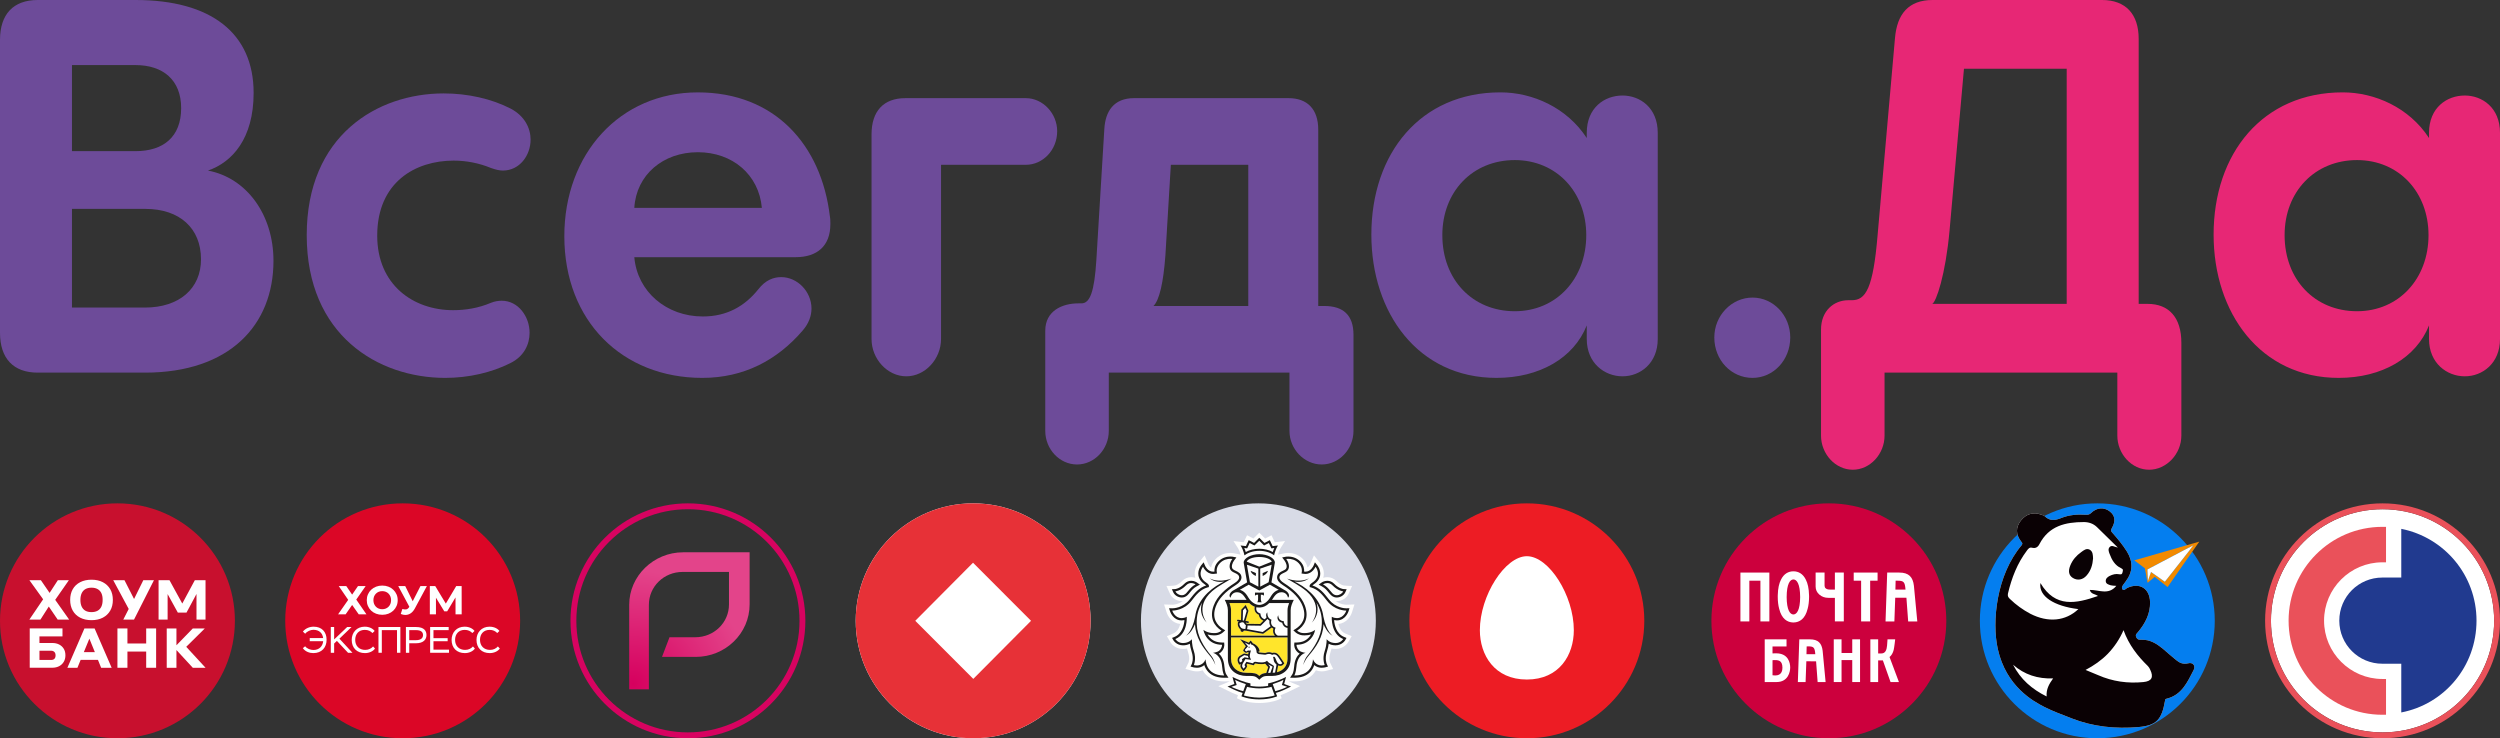 <?xml version="1.0" encoding="UTF-8"?> <svg xmlns="http://www.w3.org/2000/svg" width="149" height="44" viewBox="0 0 149 44" fill="none"><rect x="0" y="0" width="149" height="44" fill="#333333" stroke="none"/> <path d="M4.289 18.331H8.638C10.679 18.331 11.98 17.204 11.98 15.453C11.98 13.607 10.709 12.45 8.667 12.45H4.289V18.331ZM4.289 9.009H8.076C9.732 9.009 10.797 8.164 10.797 6.444C10.797 4.755 9.703 3.879 8.076 3.879H4.289V9.009ZM2.248 22.209C0.799 22.209 0 21.365 0 19.832V2.377C0 0.845 0.799 0 2.248 0H8.076C12.572 0 15.116 1.971 15.116 5.537C15.116 8.258 13.844 9.666 12.395 10.166C14.702 10.604 16.299 12.794 16.299 15.547C16.299 19.363 13.696 22.209 8.638 22.209H2.248Z" fill="#6D4B99"></path> <path d="M26.535 22.522C22.541 22.522 18.281 19.988 18.281 14.014C18.281 8.071 22.482 5.568 26.446 5.568C27.866 5.568 29.286 5.881 30.439 6.475C31.267 6.913 31.623 7.633 31.623 8.321C31.623 9.259 30.972 10.166 29.966 10.166C29.759 10.166 29.522 10.104 29.256 10.01C28.576 9.728 27.806 9.572 27.037 9.572C24.76 9.572 22.482 10.855 22.482 14.045C22.482 16.985 24.641 18.487 27.008 18.487C27.747 18.487 28.516 18.362 29.256 18.049C29.493 17.955 29.7 17.924 29.907 17.924C30.883 17.924 31.563 18.862 31.563 19.832C31.563 20.52 31.238 21.24 30.41 21.646C29.286 22.209 27.925 22.522 26.535 22.522Z" fill="#6D4B99"></path> <path d="M37.805 12.387H45.407C45.23 10.416 43.662 9.072 41.591 9.072C39.52 9.072 37.923 10.416 37.805 12.387ZM49.49 13.357C49.49 14.671 48.691 15.328 47.419 15.328H37.805C37.982 17.392 39.728 18.862 41.887 18.862C43.337 18.862 44.401 18.237 45.2 17.236C45.614 16.704 46.088 16.516 46.561 16.516C47.508 16.516 48.365 17.361 48.365 18.393C48.365 18.8 48.218 19.269 47.833 19.707C46.324 21.459 44.342 22.522 41.858 22.522C37.095 22.522 33.634 19.144 33.634 14.076C33.634 9.165 36.947 5.506 41.591 5.506C46.206 5.506 48.957 8.665 49.46 12.888C49.49 13.044 49.49 13.2 49.49 13.357Z" fill="#6D4B99"></path> <path d="M51.944 8.008C51.944 6.632 52.654 5.85 53.956 5.85H61.144C62.15 5.85 63.008 6.757 63.008 7.82C63.008 8.946 62.15 9.822 61.144 9.822H56.086V20.207C56.086 21.396 55.139 22.428 54.015 22.428C52.891 22.428 51.944 21.396 51.944 20.207V8.008Z" fill="#6D4B99"></path> <path d="M74.397 18.237V9.822H69.782L69.457 15.234C69.338 16.829 69.101 17.892 68.746 18.237H74.397ZM62.298 25.681V19.707C62.298 18.549 63.274 18.08 64.28 18.08H64.457C64.96 18.08 65.226 17.392 65.344 15.484L65.818 7.695C65.877 6.631 66.38 5.849 67.593 5.849H76.793C77.917 5.849 78.567 6.506 78.567 7.727V18.237H78.922C80.047 18.237 80.668 18.768 80.668 19.957V25.681C80.668 26.776 79.81 27.683 78.774 27.683C77.739 27.683 76.852 26.776 76.852 25.681V22.209H66.084V25.681C66.084 26.776 65.226 27.683 64.191 27.683C63.155 27.683 62.298 26.776 62.298 25.681Z" fill="#6D4B99"></path> <path d="M94.541 14.014C94.541 11.449 92.767 9.541 90.282 9.541C87.767 9.541 85.963 11.418 85.963 14.014C85.963 16.672 87.767 18.549 90.282 18.549C92.767 18.549 94.541 16.61 94.541 14.014ZM98.801 7.914V20.207C98.801 21.646 97.766 22.428 96.701 22.428C95.636 22.428 94.571 21.646 94.571 20.207V19.394C93.802 21.334 91.761 22.522 89.187 22.522C84.513 22.522 81.733 18.643 81.733 13.982C81.733 9.134 84.661 5.505 89.424 5.505C91.347 5.505 93.388 6.413 94.571 8.227V7.914C94.571 6.413 95.636 5.693 96.701 5.693C97.736 5.693 98.801 6.413 98.801 7.914Z" fill="#6D4B99"></path> <path d="M102.173 20.113C102.173 18.8 103.208 17.736 104.451 17.736C105.693 17.736 106.699 18.8 106.699 20.113C106.699 21.459 105.693 22.522 104.451 22.522C103.179 22.522 102.173 21.459 102.173 20.113Z" fill="#6D4B99"></path> <path d="M123.175 18.111V4.098H117.052L116.194 13.732C115.957 16.36 115.395 18.018 115.159 18.111H123.175ZM108.533 25.963V19.644C108.533 18.518 109.302 17.893 110.16 17.893H110.367C111.195 17.893 111.639 17.204 111.905 14.014L112.94 2.284C113.059 0.845 113.739 0 115.188 0H125.276C126.696 0 127.465 0.845 127.465 2.315V18.111H127.997C129.269 18.111 130.009 18.925 130.009 20.426V25.963C130.009 27.058 129.121 27.996 128.086 27.996C127.05 27.996 126.193 27.058 126.193 25.963V22.209H112.319V25.963C112.319 27.058 111.461 27.996 110.426 27.996C109.39 27.996 108.533 27.058 108.533 25.963Z" fill="#E72775"></path> <path d="M144.74 14.014C144.74 11.449 142.965 9.541 140.481 9.541C137.966 9.541 136.162 11.418 136.162 14.014C136.162 16.672 137.966 18.549 140.481 18.549C142.965 18.549 144.74 16.61 144.74 14.014ZM149 7.914V20.207C149 21.646 147.965 22.428 146.9 22.428C145.835 22.428 144.77 21.646 144.77 20.207V19.394C144.001 21.334 141.96 22.522 139.386 22.522C134.712 22.522 131.931 18.643 131.931 13.982C131.931 9.134 134.86 5.505 139.623 5.505C141.545 5.505 143.587 6.413 144.77 8.227V7.914C144.77 6.413 145.835 5.693 146.9 5.693C147.935 5.693 149 6.413 149 7.914Z" fill="#E72775"></path> <circle cx="58" cy="37" r="7" fill="white"></circle> <path d="M51 37C51 33.139 54.135 30 57.992 30C61.865 30 65 33.123 65 37C65 40.861 61.865 44 58.008 44C54.135 44 51 40.861 51 37ZM54.55 37L58.008 40.462L61.45 37L57.992 33.538L54.55 37Z" fill="#E73137"></path> <circle cx="75" cy="37" r="7" fill="#D8DBE6"></circle> <path fill-rule="evenodd" clip-rule="evenodd" d="M80.576 36.498L80.724 36.026L80.236 36.041C80.195 36.041 79.896 36.032 79.606 35.822C79.628 35.823 79.649 35.827 79.672 35.827C79.97 35.827 80.26 35.646 80.375 35.389L80.585 34.923C80.322 34.926 80.082 34.893 80.082 34.893C80.08 34.893 79.89 34.868 79.671 34.644C79.514 34.484 79.32 34.399 79.11 34.399C79.026 34.399 78.944 34.412 78.864 34.438C78.875 34.4 78.886 34.362 78.892 34.322C78.959 33.887 78.679 33.555 78.679 33.555L78.313 33.1L78.085 33.634C78.085 33.636 78.027 33.761 77.925 33.822C77.894 33.665 77.818 33.489 77.655 33.32C77.349 33.002 76.976 32.955 76.781 32.955C76.69 32.955 76.625 32.965 76.61 32.967L76.168 33.054C76.193 32.956 76.248 32.783 76.347 32.628L76.591 32.247L75.977 32.317L75.781 31.901L75.403 32.097L75.052 31.75L74.703 32.096L74.324 31.901L74.128 32.317L73.515 32.247L73.759 32.628C73.859 32.783 73.913 32.955 73.938 33.054L73.516 32.97L73.501 32.968C73.443 32.959 73.384 32.954 73.325 32.955C73.13 32.955 72.757 33.002 72.452 33.32C72.289 33.488 72.212 33.665 72.181 33.822C72.08 33.761 72.023 33.639 72.023 33.639L71.795 33.101L71.423 33.559C71.377 33.618 71.153 33.93 71.214 34.323C71.22 34.362 71.231 34.401 71.242 34.438C71.163 34.413 71.08 34.399 70.997 34.399C70.786 34.399 70.592 34.484 70.434 34.645C70.216 34.868 70.028 34.893 70.03 34.893C70.03 34.893 69.831 34.929 69.522 34.923L69.731 35.389C69.847 35.647 70.136 35.827 70.434 35.827C70.457 35.827 70.478 35.824 70.5 35.822C70.21 36.033 69.911 36.041 69.875 36.041L69.379 36.026L69.53 36.497C69.605 36.741 69.858 37.144 70.342 37.187C70.289 37.408 70.172 37.656 69.916 37.762L69.547 37.915L69.748 38.266C69.862 38.456 70.129 38.678 70.509 38.678C70.591 38.678 70.671 38.669 70.747 38.653C70.767 38.739 70.791 38.826 70.82 38.913C70.933 39.25 70.836 39.485 70.834 39.488L70.652 39.871L71.059 39.978C71.064 39.98 71.188 40.014 71.341 40.014C71.411 40.014 71.478 40.006 71.541 39.992C71.588 39.98 71.633 39.965 71.677 39.948C71.73 40.042 71.794 40.129 71.868 40.206C72.129 40.475 72.5 40.611 72.968 40.611H72.969L73.304 40.606L72.613 40.894L73.137 41.148C73.328 41.241 73.554 41.351 73.784 41.435L73.719 41.615L73.899 41.697C73.915 41.705 74.263 41.86 74.841 41.893C74.841 41.893 74.98 41.9 75.057 41.9C75.134 41.9 75.272 41.893 75.272 41.893C75.846 41.859 76.191 41.705 76.207 41.697L76.388 41.615L76.322 41.435C76.559 41.348 76.793 41.234 76.976 41.144L77.491 40.894L76.802 40.606L77.138 40.611C77.607 40.611 77.977 40.474 78.237 40.206C78.312 40.129 78.375 40.043 78.428 39.948C78.535 39.992 78.649 40.014 78.765 40.014C78.916 40.014 79.04 39.98 79.044 39.979L79.453 39.871L79.275 39.495C79.27 39.485 79.173 39.25 79.286 38.912C79.315 38.826 79.339 38.739 79.359 38.653C79.435 38.669 79.516 38.677 79.598 38.678C80.083 38.678 80.315 38.337 80.36 38.262L80.559 37.914L80.19 37.762C79.933 37.656 79.817 37.408 79.765 37.187C80.242 37.146 80.498 36.743 80.577 36.498L80.576 36.498Z" fill="#FFFFFE"></path> <path fill-rule="evenodd" clip-rule="evenodd" d="M75.052 33.196C74.661 33.196 74.368 33.325 74.304 33.476L75.052 33.771L75.801 33.476C75.738 33.325 75.444 33.196 75.052 33.196ZM75.06 41.029H75.046C74.808 41.03 74.482 40.982 74.325 40.935L74.135 41.449C74.26 41.493 74.683 41.578 75.053 41.578C75.423 41.578 75.846 41.493 75.971 41.449L75.782 40.936C75.624 40.982 75.297 41.03 75.06 41.029ZM76.493 40.518C76.352 40.598 76.037 40.718 75.854 40.774L76.008 41.198C76.291 41.12 76.524 41.03 76.717 40.933L76.398 40.827L76.493 40.518ZM73.613 40.518L73.707 40.827L73.388 40.933C73.581 41.03 73.816 41.12 74.098 41.198L74.251 40.774C74.069 40.718 73.754 40.598 73.613 40.518ZM75.052 32.705C75.348 32.705 75.637 32.776 75.859 32.9C75.88 32.832 75.908 32.749 75.946 32.662L75.862 32.672L75.774 32.681L75.737 32.601L75.624 32.363L75.419 32.47L75.339 32.51L75.275 32.448L75.052 32.227L74.83 32.448L74.766 32.51L74.687 32.47L74.481 32.363L74.369 32.601L74.331 32.681L74.243 32.672L74.159 32.662C74.198 32.749 74.226 32.832 74.247 32.9C74.47 32.776 74.759 32.705 75.053 32.705H75.052ZM79.556 35.457C79.594 35.47 79.633 35.476 79.671 35.476C79.839 35.476 80 35.368 80.055 35.244C80.055 35.244 79.749 35.225 79.42 34.891C79.316 34.783 79.205 34.75 79.11 34.75C78.962 34.75 78.851 34.828 78.851 34.828C79.249 35.04 79.329 35.38 79.556 35.457ZM70.434 35.476C70.473 35.476 70.512 35.47 70.549 35.457C70.776 35.38 70.858 35.04 71.254 34.828C71.254 34.828 71.143 34.75 70.996 34.75C70.901 34.75 70.79 34.782 70.685 34.891C70.356 35.225 70.051 35.244 70.051 35.244C70.106 35.368 70.267 35.476 70.434 35.476V35.476Z" fill="#FFFFFE"></path> <path fill-rule="evenodd" clip-rule="evenodd" d="M79.436 37.898C79.129 37.746 78.934 37.343 78.887 37.198C78.837 37.997 78.447 38.552 77.992 39.086C77.755 39.363 77.673 39.632 77.673 39.632C77.673 39.632 77.719 39.327 77.923 39.079C78.347 38.568 78.751 37.931 78.781 37.195C78.802 36.681 78.67 36.265 78.464 35.922C78.579 36.279 78.563 36.717 78.172 37.126C78.172 37.126 78.951 36.192 77.863 35.234C77.427 34.87 76.951 34.645 76.706 34.485C77.592 34.775 78.025 34.456 78.025 34.456C77.742 34.702 77.375 34.698 77.148 34.662C77.21 34.692 77.274 34.724 77.343 34.761C78.09 35.167 78.761 35.836 78.876 36.762V36.755C79.049 37.665 79.436 37.898 79.436 37.898ZM79.663 36.838C79.67 36.839 79.676 36.839 79.683 36.839C80.1 36.839 80.24 36.392 80.24 36.392H80.232C80.156 36.392 79.537 36.374 79.099 35.817C78.811 35.451 78.575 35.129 78.109 35.002L78.063 34.993L78.053 34.947C78.04 34.875 78.089 34.808 78.2 34.736C78.843 34.314 78.406 33.776 78.406 33.776C78.406 33.776 78.223 34.206 77.812 34.206L77.781 34.206C77.734 34.203 77.689 34.202 77.644 34.192L77.568 34.177C77.568 34.177 77.685 33.858 77.402 33.565C77.189 33.343 76.93 33.306 76.781 33.306C76.705 33.306 76.657 33.316 76.657 33.316C76.799 33.502 76.902 33.81 76.738 34.001C76.596 34.164 76.25 34.173 76.25 34.417C76.25 34.52 76.346 34.641 76.519 34.749C77.04 35.077 77.557 35.513 77.772 36.097C78.04 36.826 77.738 37.309 77.306 37.587C77.306 37.587 77.442 37.712 77.638 37.728C77.678 37.732 77.717 37.733 77.753 37.733C78.168 37.733 78.382 37.538 78.382 37.538C78.382 37.538 78.347 37.808 78.131 38.058C77.932 38.288 77.671 38.424 77.272 38.43C77.272 38.43 77.26 38.615 77.436 38.776C77.549 38.877 77.81 38.91 77.81 38.91C77.81 38.91 77.322 39.009 77.267 39.731C77.238 40.123 77.138 40.259 77.138 40.259H77.147C78.28 40.259 78.251 39.285 78.251 39.285C78.251 39.285 78.33 39.574 78.646 39.649C78.685 39.659 78.725 39.663 78.764 39.663C78.866 39.663 78.954 39.639 78.954 39.639C78.954 39.639 78.789 39.289 78.953 38.8C79.089 38.394 79.067 38.093 79.067 38.093C79.067 38.093 79.22 38.324 79.599 38.326H79.603C79.692 38.327 79.78 38.306 79.859 38.264C79.939 38.222 80.006 38.161 80.055 38.087C79.299 37.772 79.374 36.758 79.374 36.758C79.374 36.758 79.472 36.832 79.663 36.839V36.838ZM72.114 39.086C71.659 38.552 71.269 37.997 71.218 37.198C71.171 37.343 70.977 37.746 70.67 37.898C70.67 37.898 71.056 37.665 71.23 36.755V36.762C71.345 35.836 72.016 35.167 72.763 34.761C72.832 34.724 72.896 34.692 72.957 34.663C72.73 34.698 72.364 34.702 72.081 34.456C72.081 34.456 72.514 34.775 73.399 34.485C73.155 34.645 72.678 34.87 72.243 35.234C71.155 36.192 71.933 37.126 71.933 37.126C71.542 36.717 71.526 36.279 71.641 35.922C71.435 36.265 71.303 36.681 71.325 37.195C71.355 37.931 71.758 38.568 72.182 39.079C72.387 39.327 72.433 39.632 72.433 39.632C72.433 39.632 72.35 39.363 72.114 39.086ZM72.296 38.91C72.296 38.91 72.557 38.877 72.67 38.775C72.846 38.615 72.834 38.43 72.834 38.43C72.435 38.424 72.174 38.288 71.974 38.058C71.759 37.808 71.723 37.538 71.723 37.538C71.723 37.538 71.938 37.733 72.352 37.733C72.389 37.733 72.428 37.732 72.468 37.728C72.59 37.715 72.706 37.666 72.8 37.587C72.368 37.309 72.065 36.826 72.334 36.097C72.549 35.514 73.065 35.077 73.586 34.749C73.759 34.641 73.855 34.52 73.855 34.417C73.855 34.173 73.51 34.164 73.368 34.001C73.204 33.81 73.306 33.502 73.448 33.316C73.448 33.316 73.401 33.306 73.325 33.306C73.176 33.306 72.916 33.343 72.703 33.565C72.42 33.858 72.537 34.177 72.537 34.177L72.462 34.192C72.417 34.202 72.371 34.203 72.324 34.206L72.294 34.206C71.883 34.206 71.7 33.776 71.7 33.776C71.7 33.776 71.263 34.314 71.906 34.736C72.017 34.808 72.065 34.876 72.052 34.947L72.043 34.993L71.996 35.002C71.53 35.129 71.294 35.451 71.006 35.817C70.568 36.374 69.95 36.392 69.873 36.392H69.865C69.865 36.392 70.006 36.839 70.422 36.839C70.429 36.839 70.435 36.839 70.442 36.838C70.633 36.832 70.732 36.758 70.732 36.758C70.732 36.758 70.806 37.772 70.05 38.087C70.05 38.087 70.188 38.326 70.503 38.326H70.507C70.886 38.324 71.038 38.093 71.038 38.093C71.038 38.093 71.016 38.394 71.152 38.8C71.316 39.289 71.151 39.639 71.151 39.639C71.151 39.639 71.24 39.663 71.341 39.663C71.381 39.663 71.421 39.659 71.459 39.649C71.775 39.574 71.854 39.285 71.854 39.285C71.854 39.285 71.825 40.259 72.959 40.259H72.967C72.967 40.259 72.867 40.123 72.838 39.731C72.785 39.009 72.296 38.91 72.296 38.91H72.296ZM74.797 35.321H75.331V35.505C75.269 35.428 75.146 35.444 75.146 35.444V35.709C75.146 35.709 75.15 35.839 75.196 35.895H74.932C74.978 35.839 74.982 35.709 74.982 35.709V35.444C74.982 35.444 74.86 35.428 74.797 35.505V35.321ZM74.215 35.349C74.233 35.369 74.251 35.391 74.269 35.412C74.273 35.417 74.277 35.422 74.281 35.428C74.298 35.449 74.314 35.473 74.33 35.496L74.341 35.512C74.359 35.54 74.377 35.57 74.395 35.601C74.559 35.883 74.82 36.052 75.052 36.053C75.285 36.052 75.546 35.883 75.71 35.601C75.728 35.569 75.746 35.539 75.766 35.51C75.787 35.477 75.811 35.444 75.835 35.413C75.854 35.391 75.872 35.368 75.891 35.348C75.895 35.345 75.897 35.342 75.901 35.339C75.984 35.254 76.083 35.189 76.213 35.153L76.155 35.119H76.152L75.922 34.985L75.686 34.849L75.054 35.194L75.052 35.192L75.052 35.194L74.42 34.849L74.183 34.985L73.953 35.119H73.95L73.892 35.153C74.022 35.188 74.121 35.253 74.204 35.339C74.208 35.342 74.21 35.346 74.215 35.349Z" fill="#FFFFFE"></path> <path fill-rule="evenodd" clip-rule="evenodd" d="M74.852 34.154V34.327L74.818 34.312C74.817 34.31 74.768 34.3 74.683 34.232C74.543 34.124 74.541 34.023 74.541 34.023L74.851 34.154H74.852ZM74.998 34.965V33.89L74.315 33.658L74.495 34.7L74.998 34.965H74.998ZM75.254 34.154L75.565 34.023C75.565 34.023 75.563 34.124 75.422 34.232C75.338 34.3 75.289 34.31 75.287 34.312L75.254 34.327V34.154ZM75.611 34.7L75.79 33.658L75.107 33.89V34.965L75.611 34.7V34.7ZM74.032 37.458C74.098 37.482 74.179 37.487 74.22 37.487C74.222 37.482 74.224 37.475 74.226 37.468C74.23 37.456 74.233 37.443 74.236 37.43C74.248 37.37 74.251 37.303 74.253 37.26C74.214 37.237 74.183 37.204 74.163 37.165C74.137 37.111 74.101 37.086 74.048 37.086C73.98 37.086 73.906 37.128 73.874 37.147C73.849 37.296 73.959 37.431 74.032 37.458V37.458ZM75.543 36.887C75.416 37.026 75.168 37.267 75.156 37.279L75.141 37.293L74.356 37.281C74.355 37.346 74.347 37.411 74.331 37.474L74.324 37.498L75.258 37.667C75.355 37.599 75.622 37.403 75.726 37.327C75.65 37.216 75.643 37.085 75.66 36.993C75.615 36.965 75.576 36.929 75.543 36.887Z" fill="#FFFFFE"></path> <path fill-rule="evenodd" clip-rule="evenodd" d="M75.649 35.942C75.469 36.121 75.295 36.188 75.14 36.203C75.112 36.206 75.083 36.208 75.055 36.208H75.051C74.994 36.208 74.937 36.202 74.881 36.19C74.871 36.231 74.858 36.315 74.895 36.395C74.928 36.468 74.995 36.522 75.092 36.558L75.125 36.571L75.125 36.606C75.125 36.616 75.133 36.845 75.382 36.909C75.422 36.867 75.459 36.829 75.486 36.797C75.435 36.677 75.462 36.555 75.536 36.495C75.533 36.508 75.5 36.808 75.74 36.919L75.78 36.938L75.768 36.98C75.764 36.993 75.684 37.283 75.975 37.392L76.027 37.411L76.004 37.461C75.999 37.472 75.885 37.736 76.153 37.886H76.736V37.422C76.529 37.397 76.441 37.23 76.418 37.112C76.322 37.095 76.248 37.054 76.197 36.986C76.074 36.825 76.179 36.677 76.181 36.669C76.18 36.67 76.181 36.827 76.278 36.924C76.326 36.971 76.382 37.007 76.469 37.015L76.511 37.019L76.514 37.063C76.515 37.072 76.538 37.285 76.736 37.318L76.736 36.372C76.736 36.225 76.778 36.078 76.829 35.941H75.649V35.942ZM74.081 36.375L74.066 36.978L74.134 36.989L74.302 36.41L74.216 36.232L74.082 36.375H74.081ZM74.444 38.607C74.439 38.606 74.435 38.605 74.43 38.603C74.426 38.602 74.422 38.599 74.419 38.595C74.416 38.592 74.414 38.588 74.413 38.583C74.411 38.579 74.411 38.575 74.411 38.57C74.411 38.565 74.413 38.561 74.415 38.557C74.417 38.553 74.419 38.549 74.423 38.546C74.426 38.543 74.43 38.541 74.434 38.539C74.439 38.538 74.443 38.538 74.448 38.538C74.468 38.539 74.481 38.556 74.481 38.574C74.48 38.584 74.476 38.592 74.469 38.598C74.462 38.604 74.453 38.607 74.444 38.607ZM75.925 39.14C75.93 39.14 75.936 39.141 75.941 39.142C76.046 39.172 76.072 39.548 76.254 39.581C76.272 39.585 76.289 39.586 76.303 39.586C76.356 39.586 76.387 39.563 76.421 39.523C76.421 39.523 76.329 39.379 76.261 39.281C76.17 39.154 76.099 38.999 75.929 38.999C75.925 38.999 75.92 38.999 75.916 39C75.883 39.001 75.852 39.012 75.826 39.03C75.769 38.993 75.703 38.972 75.635 38.972C75.528 38.972 75.445 39.021 75.404 39.021H75.403L75.023 38.983C74.964 38.977 74.917 38.918 74.9 38.894L74.894 38.884C74.894 38.874 74.894 38.863 74.893 38.854C74.88 38.543 74.64 38.41 74.554 38.408C74.554 38.408 74.565 38.349 74.542 38.327L74.458 38.428L74.183 38.29L74.379 38.519L74.213 38.706C74.193 38.727 74.195 38.756 74.204 38.768L74.276 38.831L74.366 38.776C74.371 38.773 74.379 38.772 74.389 38.772C74.414 38.772 74.452 38.778 74.486 38.778C74.523 38.778 74.555 38.77 74.559 38.736C74.548 38.851 74.441 39.051 74.511 39.208L74.563 39.327L74.228 39.279L74.07 39.544C74.022 39.633 74.014 39.728 74.061 39.78L74.12 39.854C74.12 39.854 74.202 39.766 74.22 39.709L74.194 39.679C74.171 39.655 74.173 39.633 74.186 39.606L74.285 39.443L74.68 39.536L74.701 39.5C74.728 39.455 74.767 39.442 74.809 39.442C74.827 39.442 74.845 39.444 74.863 39.447C74.937 39.462 75.058 39.481 75.179 39.481C75.311 39.481 75.443 39.457 75.513 39.379C75.657 39.592 75.947 39.626 75.924 39.734L75.848 40.099C75.899 40.096 75.947 40.093 75.994 40.087L76.067 39.707C76.072 39.675 76.078 39.643 76.082 39.61C76.054 39.582 75.986 39.522 75.948 39.449C75.897 39.35 75.924 39.298 75.877 39.17C75.877 39.17 75.891 39.14 75.925 39.14V39.14Z" fill="#FFFFFE"></path> <path fill-rule="evenodd" clip-rule="evenodd" d="M73.903 39.485C73.903 39.485 74.034 39.431 74.046 39.392L74.028 39.349C74.016 39.32 74.018 39.289 74.042 39.272L74.183 39.174L74.42 39.22C74.42 39.22 74.377 39.166 74.381 39.094L74.156 39.047L73.942 39.176C73.905 39.204 73.878 39.243 73.866 39.288C73.854 39.333 73.857 39.38 73.875 39.423L73.903 39.485V39.485ZM75.577 40.103C75.619 40.102 75.666 40.101 75.717 40.101C75.717 40.101 75.839 39.744 75.846 39.733C75.755 39.691 75.667 39.644 75.581 39.593C75.618 39.647 75.705 39.709 75.688 39.757L75.577 40.103Z" fill="#FFFFFE"></path> <path fill-rule="evenodd" clip-rule="evenodd" d="M76.736 37.988H73.37V39.256C73.37 39.775 73.745 40.1 74.298 40.1C74.76 40.1 74.881 40.117 75.053 40.289C75.171 40.17 75.269 40.126 75.471 40.109L75.475 40.09L75.581 39.761C75.575 39.754 75.402 39.557 75.402 39.557C75.334 39.58 75.276 39.583 75.178 39.583C75.079 39.583 74.966 39.572 74.844 39.549C74.833 39.546 74.821 39.545 74.809 39.545C74.794 39.545 74.793 39.546 74.789 39.553L74.768 39.588L74.73 39.652L74.657 39.635L74.334 39.559L74.29 39.632L74.296 39.64L74.335 39.683L74.318 39.74C74.294 39.814 74.217 39.9 74.194 39.924L74.113 40.011L74.039 39.918L73.984 39.848C73.926 39.783 73.912 39.683 73.945 39.579C73.944 39.58 73.943 39.58 73.942 39.58L73.851 39.618L73.81 39.529L73.781 39.465C73.753 39.401 73.748 39.329 73.767 39.261C73.786 39.194 73.827 39.134 73.884 39.093L74.143 38.946L74.391 38.995C74.397 38.971 74.406 38.886 74.413 38.864C74.408 38.864 74.404 38.863 74.399 38.863L74.256 38.916L74.119 38.821C74.119 38.821 74.065 38.769 74.114 38.717L74.247 38.515L73.909 38.091L74.428 38.304L74.462 38.261L74.532 38.177L74.612 38.253C74.633 38.274 74.647 38.3 74.653 38.328C74.796 38.384 75.052 38.548 75.075 38.816L74.995 38.848V38.85C75.013 38.872 75.028 38.881 75.033 38.882L75.403 38.918C75.413 38.916 75.424 38.912 75.437 38.908C75.484 38.893 75.553 38.87 75.635 38.87C75.701 38.87 75.766 38.885 75.828 38.914C75.851 38.906 75.878 38.899 75.911 38.897L75.929 38.897C76.127 38.897 76.225 39.045 76.305 39.163C76.318 39.184 76.331 39.203 76.345 39.222C76.414 39.32 76.504 39.463 76.508 39.469L76.549 39.533L76.499 39.592C76.46 39.636 76.402 39.688 76.303 39.688C76.281 39.688 76.258 39.686 76.236 39.682C76.216 39.678 76.196 39.672 76.177 39.663C76.174 39.684 76.171 39.706 76.167 39.726L76.102 40.066C76.49 39.97 76.737 39.677 76.737 39.256L76.736 37.988ZM73.37 37.886H75.988C75.857 37.75 75.859 37.579 75.892 37.468C75.857 37.451 75.824 37.429 75.795 37.403C75.692 37.479 75.38 37.707 75.299 37.764L75.281 37.776L74.254 37.59H74.233C74.208 37.59 74.172 37.589 74.132 37.584C74.128 37.602 74.119 37.62 74.105 37.633C74.091 37.647 74.074 37.656 74.055 37.66C74.036 37.664 74.016 37.662 73.998 37.655C73.98 37.648 73.965 37.636 73.953 37.62C73.946 37.609 73.94 37.597 73.937 37.584C73.934 37.571 73.933 37.557 73.936 37.544L73.939 37.522C73.834 37.447 73.736 37.28 73.779 37.104L73.783 37.085L73.798 37.075C73.813 37.064 73.829 37.055 73.845 37.046L73.77 37.034C73.757 37.032 73.745 37.024 73.737 37.014C73.729 37.003 73.726 36.989 73.728 36.976C73.733 36.948 73.758 36.928 73.786 36.933L73.964 36.961L73.98 36.334L74.245 36.053L74.41 36.402L74.236 37.005L74.393 37.03C74.406 37.032 74.418 37.04 74.426 37.051C74.434 37.062 74.437 37.075 74.435 37.089C74.433 37.101 74.427 37.112 74.418 37.119C74.409 37.127 74.397 37.131 74.385 37.131L74.377 37.131L74.249 37.11C74.251 37.114 74.253 37.116 74.255 37.121C74.269 37.145 74.291 37.165 74.316 37.177L75.1 37.19C75.133 37.158 75.215 37.077 75.299 36.992C75.226 36.965 75.161 36.917 75.112 36.855C75.064 36.794 75.034 36.719 75.025 36.641C74.917 36.595 74.843 36.527 74.802 36.437C74.751 36.326 74.769 36.215 74.783 36.161C74.678 36.123 74.568 36.053 74.456 35.942H73.276C73.327 36.078 73.37 36.225 73.37 36.372V37.885V37.886Z" fill="#FFE52B"></path> <path fill-rule="evenodd" clip-rule="evenodd" d="M74.448 38.538C74.443 38.538 74.439 38.538 74.434 38.54C74.43 38.541 74.426 38.543 74.423 38.546C74.419 38.549 74.416 38.553 74.415 38.557C74.412 38.561 74.411 38.566 74.411 38.57C74.411 38.575 74.411 38.579 74.413 38.584C74.414 38.588 74.417 38.592 74.42 38.595C74.423 38.599 74.426 38.602 74.43 38.603C74.435 38.605 74.439 38.606 74.444 38.607C74.453 38.607 74.462 38.604 74.469 38.598C74.476 38.592 74.48 38.584 74.481 38.575C74.481 38.565 74.478 38.556 74.472 38.55C74.466 38.543 74.457 38.538 74.448 38.538ZM76.008 41.198L75.854 40.774C76.037 40.718 76.352 40.598 76.493 40.518L76.399 40.827L76.717 40.933C76.524 41.029 76.291 41.12 76.008 41.197V41.198ZM75.053 41.578C74.683 41.578 74.26 41.493 74.135 41.449L74.325 40.936C74.482 40.982 74.808 41.03 75.046 41.029H75.06C75.297 41.03 75.624 40.981 75.782 40.936L75.971 41.449C75.846 41.493 75.423 41.578 75.053 41.578ZM73.389 40.933L73.707 40.827L73.613 40.518C73.754 40.598 74.069 40.718 74.251 40.774L74.098 41.198C73.816 41.12 73.581 41.029 73.389 40.933ZM76.732 40.839L76.538 40.764L76.591 40.563L76.65 40.345C76.65 40.345 76.307 40.532 75.822 40.672C75.685 40.711 75.581 40.729 75.581 40.729V40.878C75.581 40.878 75.322 40.923 75.06 40.923H75.046C74.783 40.923 74.525 40.878 74.525 40.878V40.729C74.525 40.729 74.421 40.711 74.283 40.672C73.799 40.531 73.456 40.345 73.456 40.345L73.514 40.563L73.569 40.764L73.374 40.839L73.159 40.919C73.406 41.039 73.748 41.213 74.062 41.299L73.988 41.501C73.988 41.501 74.386 41.683 75.048 41.685V41.685H75.057V41.685C75.721 41.683 76.118 41.501 76.118 41.501L76.043 41.299C76.357 41.213 76.701 41.039 76.947 40.919L76.732 40.839ZM74.243 32.672L74.331 32.681L74.369 32.601L74.48 32.363L74.686 32.47L74.766 32.511L75.052 32.226L75.275 32.447L75.339 32.511L75.419 32.47L75.624 32.363L75.737 32.601L75.774 32.681L75.862 32.672L75.947 32.662C75.908 32.749 75.88 32.832 75.859 32.9C75.637 32.776 75.348 32.705 75.053 32.705C74.759 32.705 74.47 32.776 74.247 32.9C74.223 32.819 74.194 32.739 74.159 32.662L74.243 32.672H74.243ZM75.052 32.829C75.447 32.829 75.763 32.961 75.938 33.1C75.938 33.1 75.99 32.787 76.166 32.512L75.848 32.548L75.682 32.194L75.363 32.359L75.052 32.052L74.743 32.359L74.423 32.194L74.257 32.548L73.939 32.511C74.117 32.787 74.168 33.1 74.168 33.1C74.344 32.96 74.658 32.829 75.052 32.829ZM80.055 38.087C80.055 38.087 79.918 38.326 79.603 38.326H79.599C79.22 38.324 79.067 38.093 79.067 38.093C79.067 38.093 79.089 38.394 78.953 38.8C78.789 39.289 78.954 39.639 78.954 39.639C78.954 39.639 78.866 39.663 78.764 39.663C78.725 39.663 78.685 39.659 78.646 39.649C78.33 39.574 78.251 39.285 78.251 39.285C78.251 39.285 78.281 40.259 77.147 40.259H77.138C77.138 40.259 77.238 40.123 77.268 39.731C77.322 39.009 77.81 38.91 77.81 38.91C77.81 38.91 77.549 38.877 77.436 38.776C77.26 38.615 77.272 38.43 77.272 38.43C77.671 38.424 77.932 38.288 78.131 38.058C78.26 37.91 78.346 37.731 78.382 37.538C78.382 37.538 78.168 37.733 77.753 37.733C77.717 37.733 77.678 37.732 77.638 37.728C77.442 37.712 77.306 37.587 77.306 37.587C77.738 37.309 78.04 36.826 77.772 36.097C77.557 35.514 77.04 35.077 76.52 34.749C76.347 34.641 76.25 34.52 76.25 34.416C76.25 34.173 76.596 34.165 76.738 34.001C76.902 33.81 76.799 33.502 76.657 33.316C76.657 33.316 76.705 33.306 76.781 33.306C76.93 33.306 77.19 33.343 77.403 33.565C77.685 33.858 77.568 34.177 77.568 34.177L77.644 34.192C77.689 34.202 77.734 34.204 77.781 34.206L77.812 34.206C78.223 34.206 78.406 33.776 78.406 33.776C78.406 33.776 78.843 34.314 78.2 34.736C78.089 34.808 78.04 34.876 78.053 34.947L78.063 34.993L78.109 35.002C78.575 35.128 78.811 35.451 79.1 35.817C79.537 36.374 80.156 36.392 80.233 36.392H80.241C80.241 36.392 80.1 36.839 79.683 36.839C79.676 36.839 79.67 36.839 79.663 36.838C79.472 36.832 79.374 36.758 79.374 36.758C79.374 36.758 79.3 37.772 80.055 38.087ZM79.683 36.976C80.194 36.976 80.364 36.455 80.372 36.433L80.428 36.25L80.237 36.256H80.237C80.169 36.256 79.606 36.241 79.207 35.732L79.169 35.685C78.908 35.353 78.66 35.037 78.218 34.893C78.236 34.877 78.254 34.863 78.274 34.85C78.509 34.696 78.646 34.508 78.68 34.29C78.73 33.962 78.521 33.7 78.512 33.69L78.37 33.513L78.281 33.722C78.275 33.735 78.126 34.07 77.812 34.07H77.788C77.767 34.069 77.746 34.068 77.726 34.066C77.737 33.917 77.71 33.686 77.501 33.469C77.25 33.209 76.942 33.17 76.781 33.17C76.695 33.17 76.637 33.181 76.631 33.181L76.416 33.224L76.549 33.398C76.653 33.533 76.747 33.782 76.635 33.912C76.599 33.954 76.526 33.987 76.456 34.021C76.311 34.087 76.114 34.18 76.114 34.416C76.114 34.569 76.232 34.73 76.447 34.865C77.082 35.266 77.475 35.684 77.644 36.145C77.906 36.854 77.564 37.259 77.232 37.472L77.083 37.568L77.214 37.688C77.231 37.704 77.391 37.844 77.626 37.864C77.671 37.867 77.713 37.87 77.754 37.87C77.904 37.87 78.033 37.846 78.137 37.814C78.106 37.869 78.07 37.92 78.029 37.968C77.839 38.188 77.606 38.288 77.27 38.294L77.145 38.295L77.135 38.421C77.134 38.446 77.125 38.679 77.344 38.877C77.378 38.907 77.419 38.932 77.462 38.953C77.312 39.087 77.161 39.321 77.132 39.722C77.107 40.056 77.028 40.18 77.027 40.181L76.889 40.392L77.138 40.395C77.55 40.395 77.865 40.282 78.083 40.056C78.196 39.938 78.28 39.795 78.33 39.639C78.451 39.742 78.605 39.799 78.764 39.799C78.881 39.799 78.978 39.774 78.989 39.772L79.148 39.729L79.078 39.58C79.072 39.569 78.94 39.27 79.082 38.844C79.144 38.66 79.175 38.495 79.191 38.366C79.291 38.419 79.425 38.462 79.598 38.462C79.992 38.462 80.166 38.168 80.174 38.156L80.251 38.02L80.107 37.961C79.638 37.766 79.534 37.241 79.513 36.958C79.556 36.966 79.604 36.973 79.659 36.975L79.683 36.976Z" fill="#1A1919"></path> <path fill-rule="evenodd" clip-rule="evenodd" d="M79.11 34.75C79.205 34.75 79.316 34.783 79.42 34.891C79.749 35.225 80.055 35.244 80.055 35.244C80 35.368 79.838 35.476 79.671 35.476C79.633 35.476 79.594 35.47 79.556 35.457C79.329 35.38 79.249 35.04 78.851 34.828C78.851 34.828 78.962 34.75 79.11 34.75ZM78.786 34.949C78.977 35.051 79.088 35.187 79.185 35.308C79.28 35.425 79.371 35.539 79.513 35.586C79.563 35.603 79.617 35.612 79.671 35.612C79.884 35.612 80.098 35.481 80.18 35.3L80.261 35.119L80.064 35.107C80.055 35.107 79.8 35.084 79.518 34.795C79.402 34.676 79.261 34.614 79.11 34.614C78.925 34.614 78.787 34.706 78.772 34.716L78.591 34.844L78.786 34.949ZM78.876 36.755V36.762C78.761 35.836 78.09 35.168 77.343 34.761C77.274 34.724 77.21 34.692 77.148 34.663C77.375 34.698 77.742 34.702 78.025 34.456C78.025 34.456 77.592 34.775 76.706 34.486C76.951 34.645 77.427 34.87 77.863 35.234C78.95 36.192 78.172 37.126 78.172 37.126C78.563 36.717 78.579 36.279 78.464 35.922C78.67 36.265 78.802 36.681 78.781 37.195C78.751 37.931 78.347 38.568 77.923 39.079C77.719 39.327 77.673 39.632 77.673 39.632C77.673 39.632 77.755 39.363 77.992 39.086C78.447 38.552 78.837 37.997 78.887 37.198C78.934 37.343 79.129 37.746 79.436 37.898C79.436 37.898 79.049 37.665 78.876 36.755ZM72.959 40.259C71.825 40.259 71.854 39.285 71.854 39.285C71.854 39.285 71.775 39.574 71.459 39.649C71.421 39.658 71.381 39.663 71.341 39.663C71.24 39.663 71.151 39.639 71.151 39.639C71.151 39.639 71.317 39.289 71.152 38.8C71.016 38.394 71.039 38.093 71.039 38.093C71.039 38.093 70.886 38.324 70.507 38.326H70.503C70.188 38.326 70.051 38.087 70.051 38.087C70.806 37.772 70.732 36.758 70.732 36.758C70.732 36.758 70.633 36.832 70.442 36.839H70.422C70.006 36.839 69.865 36.392 69.865 36.392H69.873C69.95 36.392 70.569 36.374 71.006 35.817C71.294 35.451 71.53 35.129 71.996 35.002L72.043 34.994L72.052 34.947C72.066 34.876 72.017 34.809 71.906 34.736C71.263 34.314 71.7 33.776 71.7 33.776C71.7 33.776 71.882 34.206 72.294 34.206L72.324 34.206C72.371 34.204 72.417 34.202 72.462 34.192L72.538 34.177C72.538 34.177 72.42 33.858 72.704 33.565C72.917 33.343 73.175 33.306 73.325 33.306C73.401 33.306 73.448 33.316 73.448 33.316C73.307 33.502 73.204 33.81 73.368 34.001C73.51 34.165 73.856 34.173 73.856 34.416C73.856 34.52 73.759 34.641 73.586 34.749C73.065 35.078 72.549 35.513 72.334 36.097C72.066 36.826 72.368 37.31 72.8 37.587C72.8 37.587 72.664 37.712 72.468 37.728C72.43 37.731 72.391 37.733 72.352 37.733C71.938 37.733 71.724 37.539 71.724 37.539C71.724 37.539 71.759 37.808 71.974 38.058C72.174 38.288 72.435 38.424 72.833 38.43C72.833 38.43 72.846 38.615 72.67 38.776C72.557 38.877 72.296 38.91 72.296 38.91C72.296 38.91 72.785 39.009 72.838 39.731C72.868 40.123 72.967 40.259 72.967 40.259H72.959ZM73.079 40.181C73.079 40.18 73 40.056 72.974 39.722C72.944 39.321 72.793 39.087 72.644 38.953C72.687 38.932 72.727 38.907 72.761 38.877C72.98 38.679 72.971 38.447 72.969 38.421L72.961 38.296L72.835 38.294C72.501 38.288 72.267 38.188 72.077 37.968C72.036 37.92 72 37.869 71.969 37.814C72.073 37.846 72.201 37.87 72.352 37.87C72.392 37.87 72.435 37.867 72.479 37.864C72.632 37.849 72.776 37.788 72.892 37.688L73.023 37.568L72.874 37.473C72.541 37.259 72.2 36.855 72.462 36.145C72.631 35.684 73.023 35.266 73.659 34.865C73.874 34.73 73.992 34.569 73.992 34.416C73.992 34.18 73.795 34.087 73.65 34.021C73.58 33.987 73.506 33.953 73.471 33.912C73.359 33.782 73.453 33.533 73.557 33.398L73.69 33.224L73.474 33.181C73.468 33.18 73.412 33.17 73.325 33.17C73.164 33.17 72.856 33.209 72.606 33.47C72.396 33.686 72.369 33.917 72.38 34.066C72.359 34.068 72.339 34.069 72.317 34.07H72.294C71.979 34.07 71.831 33.735 71.825 33.722L71.736 33.514L71.593 33.69C71.585 33.7 71.375 33.962 71.426 34.29C71.46 34.508 71.597 34.696 71.832 34.851C71.857 34.867 71.875 34.881 71.888 34.893C71.445 35.037 71.198 35.353 70.937 35.685L70.899 35.732C70.5 36.241 69.936 36.256 69.868 36.256L69.676 36.25L69.735 36.433C69.742 36.456 69.912 36.976 70.422 36.976L70.447 36.975C70.501 36.973 70.55 36.966 70.593 36.958C70.572 37.241 70.467 37.766 69.998 37.961L69.855 38.02L69.932 38.156C69.939 38.168 70.114 38.462 70.508 38.462C70.65 38.464 70.789 38.431 70.915 38.367C70.93 38.495 70.962 38.66 71.023 38.844C71.166 39.27 71.033 39.569 71.028 39.581L70.958 39.729L71.117 39.771C71.128 39.774 71.225 39.799 71.341 39.799C71.501 39.799 71.655 39.742 71.776 39.639C71.819 39.772 71.894 39.923 72.022 40.056C72.241 40.282 72.556 40.395 72.968 40.395L73.217 40.392L73.079 40.181Z" fill="#1A1919"></path> <path fill-rule="evenodd" clip-rule="evenodd" d="M70.685 34.891C70.79 34.783 70.901 34.75 70.996 34.75C71.143 34.75 71.255 34.828 71.255 34.828C70.858 35.04 70.776 35.38 70.549 35.457C70.512 35.47 70.473 35.476 70.434 35.476C70.267 35.476 70.106 35.368 70.051 35.244C70.051 35.244 70.356 35.225 70.685 34.891ZM70.434 35.612C70.489 35.612 70.542 35.603 70.593 35.586C70.735 35.539 70.826 35.426 70.921 35.308C71.019 35.187 71.129 35.051 71.319 34.949L71.515 34.844L71.333 34.716C71.318 34.706 71.182 34.614 70.996 34.614C70.845 34.614 70.704 34.676 70.588 34.795C70.305 35.084 70.052 35.107 70.042 35.108L69.845 35.119L69.926 35.3C70.008 35.481 70.222 35.612 70.434 35.612ZM71.325 37.195C71.304 36.681 71.435 36.265 71.641 35.922C71.526 36.279 71.542 36.717 71.934 37.126C71.934 37.126 71.155 36.191 72.243 35.234C72.678 34.87 73.155 34.645 73.399 34.485C72.514 34.775 72.081 34.456 72.081 34.456C72.364 34.702 72.73 34.698 72.958 34.662C72.896 34.692 72.832 34.724 72.763 34.761C72.016 35.167 71.345 35.836 71.23 36.762V36.755C71.056 37.665 70.67 37.898 70.67 37.898C70.977 37.746 71.171 37.343 71.218 37.198C71.269 37.997 71.659 38.552 72.114 39.086C72.35 39.363 72.433 39.632 72.433 39.632C72.433 39.632 72.387 39.327 72.182 39.079C71.758 38.568 71.355 37.931 71.325 37.195ZM74.797 35.321V35.505C74.86 35.428 74.982 35.444 74.982 35.444V35.709C74.982 35.709 74.978 35.839 74.932 35.895H75.196C75.15 35.839 75.146 35.709 75.146 35.709V35.444C75.146 35.444 75.268 35.428 75.331 35.505V35.321H74.796H74.797ZM74.683 34.232C74.768 34.299 74.817 34.311 74.818 34.312L74.851 34.327V34.154L74.541 34.023C74.541 34.023 74.543 34.124 74.683 34.232ZM75.422 34.232C75.562 34.124 75.565 34.023 75.565 34.023L75.254 34.154V34.327L75.287 34.312C75.289 34.311 75.337 34.299 75.422 34.232Z" fill="#1A1919"></path> <path fill-rule="evenodd" clip-rule="evenodd" d="M75.053 33.772L74.304 33.475C74.368 33.324 74.661 33.196 75.053 33.196C75.444 33.196 75.738 33.324 75.801 33.475L75.053 33.772ZM75.611 34.7L75.108 34.965V33.89L75.79 33.657L75.611 34.699V34.7ZM75.922 34.985L76.152 35.119H76.155L76.213 35.153C76.084 35.188 75.984 35.254 75.901 35.339L75.892 35.348C75.872 35.369 75.853 35.391 75.835 35.413L75.825 35.427C75.807 35.45 75.79 35.474 75.774 35.498L75.766 35.51C75.746 35.54 75.728 35.57 75.71 35.601C75.546 35.883 75.285 36.052 75.053 36.053C74.82 36.052 74.559 35.883 74.395 35.601C74.378 35.571 74.36 35.541 74.341 35.512L74.33 35.496C74.314 35.473 74.298 35.45 74.281 35.428C74.277 35.422 74.273 35.417 74.269 35.412C74.252 35.391 74.234 35.369 74.215 35.349C74.211 35.346 74.208 35.342 74.204 35.339C74.119 35.249 74.011 35.185 73.892 35.153L73.951 35.119H73.953L74.184 34.985L74.42 34.849L75.052 35.194L75.053 35.193L75.054 35.194L75.686 34.849L75.922 34.985ZM76.83 35.942C76.778 36.078 76.736 36.225 76.736 36.372L76.736 37.318C76.539 37.285 76.515 37.072 76.514 37.063L76.511 37.02L76.468 37.016C76.396 37.009 76.328 36.977 76.278 36.925C76.181 36.828 76.181 36.671 76.181 36.669C76.18 36.677 76.075 36.824 76.196 36.986C76.248 37.054 76.322 37.096 76.418 37.112C76.441 37.23 76.529 37.397 76.736 37.423V37.885H76.154C75.885 37.736 75.999 37.472 76.004 37.461L76.027 37.411L75.975 37.392C75.684 37.283 75.765 36.993 75.769 36.98L75.781 36.938L75.74 36.919C75.5 36.808 75.533 36.507 75.536 36.495C75.462 36.555 75.436 36.677 75.486 36.797C75.459 36.829 75.422 36.867 75.382 36.909C75.311 36.893 75.248 36.855 75.202 36.8C75.156 36.746 75.129 36.677 75.125 36.606L75.125 36.57L75.092 36.558C74.995 36.522 74.928 36.468 74.895 36.395C74.858 36.315 74.871 36.231 74.881 36.19C74.937 36.202 74.994 36.208 75.051 36.208H75.055C75.084 36.208 75.112 36.206 75.14 36.203C75.295 36.188 75.469 36.121 75.649 35.942H76.83ZM76.102 40.066L76.167 39.726L76.177 39.664C76.218 39.679 76.26 39.688 76.303 39.688C76.403 39.688 76.46 39.636 76.499 39.592L76.549 39.533L76.508 39.469C76.504 39.463 76.414 39.32 76.345 39.222C76.331 39.203 76.318 39.183 76.305 39.163C76.226 39.045 76.127 38.897 75.929 38.897L75.911 38.897C75.883 38.899 75.855 38.904 75.828 38.914C75.767 38.885 75.701 38.87 75.635 38.87C75.567 38.871 75.501 38.885 75.438 38.908C75.425 38.912 75.413 38.916 75.403 38.918L75.033 38.882C75.028 38.88 75.013 38.871 74.995 38.85V38.848L75.075 38.816C75.053 38.548 74.796 38.384 74.653 38.328C74.647 38.3 74.633 38.273 74.612 38.253L74.532 38.177L74.463 38.261L74.428 38.304L73.909 38.091L74.247 38.515L74.114 38.717C74.065 38.769 74.119 38.821 74.119 38.821L74.256 38.916L74.399 38.862C74.404 38.862 74.408 38.864 74.413 38.864C74.406 38.886 74.397 38.971 74.391 38.995L74.144 38.946L73.884 39.093C73.75 39.192 73.732 39.354 73.781 39.465L73.81 39.529L73.851 39.618L73.942 39.58C73.944 39.58 73.945 39.58 73.946 39.579C73.913 39.683 73.926 39.783 73.984 39.848L74.04 39.918L74.113 40.011L74.194 39.924C74.218 39.9 74.295 39.814 74.318 39.74L74.336 39.683L74.296 39.64L74.29 39.632L74.334 39.559L74.657 39.635L74.73 39.652L74.769 39.588L74.79 39.553C74.793 39.546 74.794 39.545 74.809 39.545C74.821 39.545 74.832 39.546 74.845 39.549C74.955 39.571 75.067 39.582 75.179 39.583C75.275 39.583 75.334 39.58 75.402 39.556C75.402 39.556 75.576 39.754 75.582 39.761L75.475 40.09L75.471 40.109C75.27 40.126 75.172 40.17 75.053 40.288C74.881 40.118 74.76 40.1 74.298 40.1C73.745 40.1 73.37 39.775 73.37 39.256V37.988H76.736L76.737 39.256C76.737 39.676 76.49 39.97 76.102 40.066ZM74.029 39.349L74.046 39.393C74.034 39.431 73.903 39.485 73.903 39.485L73.875 39.423C73.857 39.38 73.854 39.333 73.866 39.288C73.879 39.243 73.906 39.204 73.943 39.176L74.156 39.046L74.382 39.094C74.377 39.166 74.42 39.22 74.42 39.22L74.184 39.174L74.042 39.272C74.018 39.289 74.016 39.32 74.029 39.349ZM76.066 39.707L75.994 40.086C75.947 40.093 75.898 40.097 75.848 40.098L75.924 39.734C75.947 39.626 75.657 39.592 75.513 39.379C75.443 39.458 75.311 39.481 75.179 39.481C75.058 39.481 74.937 39.462 74.863 39.447C74.846 39.444 74.828 39.443 74.81 39.442C74.767 39.442 74.728 39.455 74.702 39.5L74.681 39.536L74.285 39.443L74.186 39.606C74.173 39.633 74.171 39.655 74.194 39.679L74.221 39.709C74.202 39.766 74.12 39.854 74.12 39.854L74.061 39.78C74.014 39.728 74.022 39.633 74.07 39.544L74.228 39.279L74.563 39.327L74.511 39.208C74.441 39.051 74.547 38.851 74.559 38.736C74.555 38.77 74.523 38.778 74.486 38.778C74.452 38.778 74.414 38.772 74.389 38.772C74.379 38.772 74.371 38.773 74.366 38.776L74.276 38.831L74.204 38.768C74.195 38.756 74.193 38.727 74.213 38.706L74.379 38.519L74.184 38.29L74.458 38.428L74.542 38.327C74.565 38.349 74.554 38.408 74.554 38.408C74.64 38.41 74.88 38.543 74.893 38.854C74.894 38.863 74.894 38.874 74.894 38.884L74.9 38.894C74.917 38.918 74.964 38.978 75.023 38.983L75.403 39.021H75.404C75.446 39.021 75.528 38.972 75.635 38.972C75.693 38.972 75.757 38.987 75.826 39.03C75.826 39.03 75.86 39.003 75.916 39C75.92 38.999 75.925 38.999 75.929 38.999C76.099 38.999 76.17 39.153 76.261 39.281C76.33 39.379 76.421 39.523 76.421 39.523C76.388 39.563 76.356 39.586 76.303 39.586C76.287 39.586 76.27 39.584 76.254 39.581C76.072 39.547 76.046 39.172 75.942 39.142C75.936 39.141 75.931 39.14 75.925 39.14C75.891 39.14 75.877 39.17 75.877 39.17C75.925 39.298 75.897 39.35 75.948 39.449C75.986 39.522 76.054 39.582 76.082 39.61C76.082 39.61 76.075 39.666 76.066 39.707V39.707ZM75.717 40.101C75.666 40.101 75.619 40.102 75.577 40.103L75.688 39.757C75.705 39.709 75.618 39.647 75.581 39.593C75.636 39.627 75.778 39.703 75.846 39.733C75.802 39.855 75.759 39.978 75.717 40.101ZM74.066 36.978L74.082 36.375L74.216 36.232L74.301 36.41L74.134 36.989L74.065 36.978L74.066 36.978ZM74.163 37.165C74.183 37.204 74.214 37.237 74.252 37.259C74.251 37.317 74.246 37.374 74.236 37.43C74.233 37.443 74.23 37.456 74.226 37.468C74.224 37.475 74.222 37.482 74.22 37.487C74.179 37.487 74.098 37.482 74.032 37.458C73.959 37.431 73.849 37.296 73.874 37.147C73.906 37.128 73.979 37.086 74.048 37.086C74.101 37.086 74.137 37.111 74.163 37.165ZM75.726 37.327C75.622 37.403 75.355 37.599 75.258 37.667L74.324 37.498L74.331 37.474C74.342 37.425 74.355 37.359 74.356 37.281L75.141 37.293L75.156 37.279C75.168 37.267 75.416 37.026 75.543 36.887C75.573 36.925 75.611 36.961 75.66 36.993C75.643 37.085 75.65 37.216 75.726 37.327ZM74.456 35.942C74.569 36.053 74.678 36.123 74.783 36.161C74.769 36.215 74.751 36.326 74.802 36.437C74.843 36.527 74.917 36.595 75.025 36.641C75.037 36.752 75.107 36.918 75.3 36.992C75.215 37.077 75.133 37.158 75.1 37.19L74.317 37.178C74.291 37.165 74.269 37.145 74.255 37.12C74.254 37.116 74.251 37.114 74.249 37.11L74.377 37.131L74.385 37.131C74.397 37.131 74.409 37.127 74.418 37.119C74.427 37.112 74.433 37.101 74.435 37.089C74.438 37.075 74.434 37.062 74.426 37.051C74.418 37.04 74.407 37.032 74.393 37.03L74.236 37.005L74.41 36.402L74.245 36.053L73.98 36.334L73.964 36.961L73.786 36.933C73.759 36.927 73.733 36.948 73.728 36.975C73.725 36.989 73.729 37.003 73.737 37.014C73.745 37.025 73.757 37.032 73.77 37.034L73.845 37.046C73.818 37.061 73.8 37.073 73.798 37.075L73.783 37.085L73.779 37.104C73.736 37.28 73.834 37.447 73.939 37.522L73.936 37.544C73.931 37.571 73.937 37.598 73.954 37.62C73.963 37.633 73.975 37.644 73.989 37.651C74.004 37.658 74.019 37.662 74.036 37.662C74.058 37.662 74.08 37.654 74.098 37.64C74.115 37.626 74.128 37.606 74.133 37.584C74.172 37.588 74.208 37.59 74.233 37.59H74.254L75.281 37.776L75.299 37.764C75.38 37.706 75.693 37.479 75.795 37.403C75.823 37.427 75.855 37.45 75.892 37.468C75.859 37.579 75.857 37.75 75.988 37.886H73.37V36.372C73.37 36.225 73.327 36.078 73.276 35.942H74.456ZM74.315 33.658L74.998 33.89V34.965L74.495 34.7L74.315 33.658V33.658ZM75.982 33.528C75.982 33.266 75.541 33.029 75.054 33.029H75.051C74.565 33.029 74.124 33.266 74.124 33.528L74.133 33.593L74.328 34.71L74.133 34.823L73.628 35.119H73.63C73.63 35.119 73.516 35.177 73.463 35.213C73.271 35.347 73.23 35.542 73.342 35.623C73.369 35.464 73.495 35.297 73.73 35.297C73.899 35.297 74.028 35.385 74.133 35.516C74.16 35.549 74.185 35.585 74.209 35.623C74.238 35.671 74.267 35.713 74.296 35.754H72.996C73.091 35.946 73.182 36.15 73.182 36.372V39.256C73.182 39.954 73.718 40.287 74.298 40.287C74.746 40.287 74.806 40.267 75.053 40.514C75.299 40.267 75.36 40.287 75.808 40.287C76.388 40.287 76.923 39.954 76.923 39.256V36.372C76.923 36.15 77.014 35.946 77.11 35.754H75.809C75.838 35.713 75.867 35.671 75.897 35.623C75.921 35.585 75.946 35.549 75.972 35.516C76.077 35.385 76.206 35.297 76.376 35.297C76.611 35.297 76.736 35.464 76.764 35.623C76.876 35.542 76.835 35.347 76.641 35.213C76.59 35.177 76.476 35.119 76.476 35.119H76.478L75.972 34.823L75.778 34.71L75.972 33.593L75.982 33.528Z" fill="#1A1919"></path> <circle cx="91" cy="37" r="7" fill="#ED1C24"></circle> <path d="M88.2 37.56C88.2 39.03 89.06 40.5 91 40.5C92.94 40.5 93.8 39.03 93.8 37.56C93.8 35.495 92.318 33.15 91 33.15C89.701 33.15 88.2 35.495 88.2 37.56Z" fill="white"></path> <circle cx="109" cy="37" r="7" fill="#CC003D"></circle> <path fill-rule="evenodd" clip-rule="evenodd" d="M107.666 38.991C107.667 38.939 107.676 38.577 107.677 38.528L107.76 38.523C108.098 38.523 108.16 38.588 108.192 38.991H107.666ZM108.63 38.79C108.577 38.339 108.366 38.105 107.87 38.105H107.238L107.152 40.65H107.613C107.613 40.65 107.655 39.469 107.658 39.413C107.708 39.413 108.191 39.414 108.239 39.414C108.244 39.465 108.331 40.65 108.331 40.65H108.806C108.806 40.65 108.643 38.901 108.63 38.79Z" fill="white"></path> <path fill-rule="evenodd" clip-rule="evenodd" d="M110.394 38.104V38.918H109.756V38.104H109.292V40.65H109.756V39.341H110.394V40.65H110.859V38.104H110.394Z" fill="white"></path> <path fill-rule="evenodd" clip-rule="evenodd" d="M105.801 40.257C105.756 40.257 105.642 40.246 105.642 40.246V39.749V39.697V39.35C105.642 39.35 105.679 39.341 105.719 39.341C105.954 39.341 106.233 39.328 106.233 39.798C106.233 40.23 105.927 40.257 105.801 40.257ZM105.857 38.938C105.777 38.938 105.706 38.94 105.642 38.942V38.528H106.477V38.105H105.177V38.528V40.65H105.209H105.883C106.587 40.65 106.696 40.02 106.696 39.787C106.696 39.511 106.587 38.938 105.857 38.938Z" fill="white"></path> <path fill-rule="evenodd" clip-rule="evenodd" d="M113.176 40.65L112.616 39.158C112.732 39.071 112.823 38.904 112.863 38.738C112.902 38.576 112.953 38.104 112.953 38.104H112.496C112.493 38.152 112.483 38.314 112.469 38.478C112.447 38.721 112.376 38.946 112.129 38.946H111.938C111.938 38.925 111.938 38.104 111.938 38.104H111.473V40.65H111.938V39.358C111.938 39.358 112.184 39.358 112.219 39.358L112.676 40.65H113.176Z" fill="white"></path> <path fill-rule="evenodd" clip-rule="evenodd" d="M112.966 35.139C112.967 35.08 112.978 34.665 112.979 34.609H113.079C113.467 34.609 113.532 34.678 113.568 35.139H112.966ZM114.069 34.909C114.008 34.393 113.767 34.125 113.199 34.125H112.477L112.378 37.038H112.905C112.905 37.038 112.954 35.687 112.956 35.623C113.014 35.623 113.567 35.623 113.622 35.623C113.628 35.682 113.727 37.038 113.727 37.038H114.271C114.271 37.038 114.084 35.037 114.069 34.909Z" fill="white"></path> <path fill-rule="evenodd" clip-rule="evenodd" d="M103.729 34.125V37.037H104.261V34.609H104.921V37.037H105.454V34.125H103.729Z" fill="white"></path> <path fill-rule="evenodd" clip-rule="evenodd" d="M109.359 35.139H109.069C108.949 35.139 108.86 35.112 108.804 35.058C108.764 35.02 108.744 34.969 108.744 34.902V34.125H108.211V34.956C108.211 35.148 108.286 35.31 108.435 35.439C108.581 35.566 108.761 35.631 108.969 35.631H109.359V37.037H109.891V34.125H109.359V35.139Z" fill="white"></path> <path fill-rule="evenodd" clip-rule="evenodd" d="M110.481 34.125V34.609H110.923V37.037H110.93H111.455H111.462V34.609H111.904V34.125H110.481Z" fill="white"></path> <path fill-rule="evenodd" clip-rule="evenodd" d="M106.485 35.586V35.586C106.489 34.798 106.683 34.538 106.887 34.534C107.091 34.538 107.285 34.798 107.289 35.586V35.586C107.285 36.356 107.091 36.619 106.887 36.623C106.683 36.619 106.49 36.356 106.485 35.586ZM107.819 35.478C107.81 35.062 107.739 34.763 107.629 34.551C107.455 34.189 107.179 34.053 106.894 34.05C106.893 34.05 106.892 34.05 106.892 34.05C106.89 34.05 106.889 34.05 106.887 34.05C106.886 34.05 106.884 34.05 106.882 34.05C106.882 34.05 106.881 34.05 106.881 34.05C106.595 34.053 106.319 34.189 106.145 34.551C106.035 34.763 105.964 35.062 105.955 35.478C105.955 35.479 105.954 35.572 105.954 35.572L105.954 35.572C105.954 35.832 105.983 36.084 106.039 36.286C106.185 36.883 106.523 37.094 106.875 37.1C106.878 37.101 106.88 37.101 106.882 37.101C106.884 37.101 106.886 37.101 106.887 37.101C106.889 37.101 106.89 37.101 106.892 37.101C106.894 37.101 106.897 37.101 106.899 37.1C107.252 37.094 107.589 36.883 107.735 36.286C107.792 36.084 107.82 35.832 107.821 35.572L107.821 35.572C107.821 35.572 107.819 35.479 107.819 35.478Z" fill="white"></path> <g clip-path="url(#clip0_0_1)"> <path d="M125 44C128.866 44 132 40.866 132 37C132 33.134 128.866 30 125 30C121.134 30 118 33.134 118 37C118 40.866 121.134 44 125 44Z" fill="#047EEF"></path> <path d="M130.414 39.533C130.12 39.609 129.901 39.508 129.699 39.34C129.43 39.121 129.17 38.894 128.909 38.667C128.539 38.364 128.143 38.112 127.639 38.129C127.513 38.129 127.412 38.145 127.328 37.994C127.244 37.826 127.345 37.767 127.421 37.675C127.858 37.153 128.161 36.573 128.144 35.884C128.119 35.06 127.513 34.698 126.782 35.043C126.689 35.085 126.588 35.245 126.496 35.118C126.42 35.018 126.513 34.883 126.597 34.782C126.63 34.742 126.661 34.7 126.689 34.656C127.127 34.084 127.143 33.487 126.765 32.873C126.513 32.47 126.21 32.108 125.899 31.755C125.832 31.68 125.781 31.629 125.857 31.494C126.109 31.057 126.058 30.729 125.747 30.485C125.402 30.216 124.973 30.241 124.636 30.569C124.535 30.671 124.435 30.687 124.308 30.679C123.812 30.645 123.316 30.687 122.854 30.872C122.484 31.023 122.172 31.066 121.869 30.771C121.819 30.721 121.743 30.704 121.667 30.679C121.205 30.494 120.751 30.628 120.44 31.032C120.128 31.436 120.137 31.848 120.457 32.268C120.515 32.344 120.574 32.386 120.49 32.495C118.986 34.269 118.708 37.044 119.068 38.675C119.564 40.92 121.196 41.803 121.835 42.13C122.364 42.4 122.928 42.601 123.483 42.82C124.754 43.316 126.091 43.451 127.445 43.334C128.521 43.241 128.839 42.896 129.034 41.77C129.042 41.702 129.042 41.66 129.126 41.644C130.035 41.425 130.371 40.651 130.74 39.937C130.876 39.676 130.69 39.457 130.414 39.533Z" fill="white"></path> <path d="M124.746 33.285C124.721 33.655 124.62 34.009 124.359 34.303C124.132 34.563 123.812 34.614 123.543 34.446C123.3 34.294 123.249 34.042 123.392 33.697C123.526 33.369 123.753 33.109 124.039 32.907C124.191 32.798 124.351 32.655 124.552 32.764C124.737 32.873 124.737 33.084 124.746 33.285Z" fill="#0A0205"></path> <path d="M130.414 39.533C130.12 39.609 129.901 39.508 129.699 39.34C129.43 39.121 129.17 38.894 128.909 38.667C128.539 38.364 128.143 38.112 127.639 38.129C127.513 38.129 127.412 38.145 127.328 37.994C127.244 37.826 127.345 37.767 127.421 37.675C127.858 37.153 128.161 36.573 128.144 35.884C128.119 35.06 127.513 34.698 126.782 35.043C126.689 35.085 126.588 35.245 126.496 35.118C126.42 35.018 126.513 34.883 126.597 34.782C126.63 34.742 126.661 34.7 126.689 34.656C127.127 34.084 127.143 33.487 126.765 32.873C126.513 32.47 126.21 32.108 125.899 31.755C125.832 31.68 125.781 31.629 125.857 31.494C126.109 31.057 126.058 30.729 125.747 30.485C125.402 30.216 124.973 30.241 124.636 30.569C124.535 30.671 124.435 30.687 124.308 30.679C123.812 30.645 123.316 30.687 122.854 30.872C122.484 31.023 122.172 31.066 121.869 30.771C121.819 30.721 121.743 30.704 121.667 30.679C121.205 30.494 120.751 30.628 120.44 31.032C120.128 31.436 120.137 31.848 120.457 32.268C120.515 32.344 120.574 32.386 120.49 32.495C118.986 34.269 118.708 37.044 119.068 38.675C119.564 40.92 121.196 41.803 121.835 42.13C122.364 42.4 122.928 42.601 123.483 42.82C124.754 43.316 126.091 43.451 127.445 43.334C128.521 43.241 128.839 42.896 129.034 41.77C129.042 41.702 129.042 41.66 129.126 41.644C130.035 41.425 130.371 40.651 130.74 39.937C130.876 39.676 130.69 39.457 130.414 39.533ZM121.979 41.509C121.096 41.072 120.424 40.483 119.978 39.617C120.659 40.214 121.45 40.466 122.366 40.433C122.131 40.761 121.946 41.072 121.979 41.509ZM121.012 36.582C120.566 36.347 120.155 36.05 119.793 35.699C119.692 35.606 119.642 35.522 119.675 35.371C119.894 34.446 120.23 33.571 120.81 32.806C120.886 32.705 120.962 32.604 121.113 32.646C121.315 32.697 121.458 32.613 121.551 32.428C122.114 31.343 123.098 31.115 124.199 31.115C124.493 31.115 124.762 31.208 124.973 31.41C125.376 31.796 125.763 32.191 126.226 32.637C126.007 32.587 125.864 32.477 125.746 32.595C125.62 32.713 125.679 32.873 125.73 33.007C125.864 33.369 126.049 33.697 126.419 33.865C126.562 33.932 126.528 33.991 126.503 34.109C126.478 34.235 126.419 34.243 126.31 34.226C126.108 34.184 125.914 34.235 125.73 34.327C125.603 34.394 125.494 34.487 125.503 34.638C125.511 34.806 125.671 34.84 125.797 34.882C125.881 34.907 125.982 34.907 126.133 34.916C125.662 35.496 125.082 35.143 124.552 35.16C124.62 35.42 124.872 35.395 125.04 35.521C123.745 35.967 122.5 36.253 121.609 34.748C121.492 35.53 122.408 36.127 123.871 36.303C123.106 37.027 122.063 37.12 121.012 36.582ZM127.747 40.651C126.814 40.744 125.915 40.618 125.048 40.239C124.813 40.138 124.569 40.037 124.3 39.928C124.796 39.667 125.242 39.356 125.62 38.97C126.016 38.559 126.335 38.081 126.562 37.557C126.882 38.44 127.403 39.104 128.017 39.701C128.074 39.762 128.119 39.834 128.151 39.911C128.37 40.365 128.244 40.601 127.747 40.651Z" fill="#0A0104"></path> <path d="M127.205 33.397L127.834 33.871L127.997 34.737L128.418 34.379L129.189 34.988C129.771 34.135 130.462 33.174 131.078 32.281C129.77 32.652 127.205 33.397 127.205 33.397ZM129.026 34.669L128.199 34.088L128.016 34.615L127.989 33.939L130.737 32.489L129.026 34.669Z" fill="#F28A00"></path> <path d="M130.738 32.49L129.026 34.669L128.2 34.088L128.017 34.615L127.99 33.939L130.738 32.49Z" fill="white"></path> </g> <circle cx="142" cy="37" r="6.65" fill="white"></circle> <path fill-rule="evenodd" clip-rule="evenodd" d="M142 43.65C145.673 43.65 148.65 40.673 148.65 37C148.65 33.327 145.673 30.35 142 30.35C138.327 30.35 135.35 33.327 135.35 37C135.35 40.673 138.327 43.65 142 43.65ZM142 44C145.866 44 149 40.866 149 37C149 33.134 145.866 30 142 30C138.134 30 135 33.134 135 37C135 40.866 138.134 44 142 44Z" fill="#EA515A"></path> <path d="M143.116 31.519V34.422H141.99C140.568 34.422 139.422 35.568 139.422 36.99C139.422 38.413 140.568 39.558 141.99 39.558H143.116V42.462C145.684 41.968 147.6 39.716 147.6 36.99C147.6 34.284 145.684 32.032 143.116 31.519Z" fill="#213A8F"></path> <path d="M141.99 40.467C140.074 40.467 138.514 38.906 138.514 36.99C138.514 35.074 140.074 33.514 141.99 33.514H142.207V31.4C142.128 31.4 142.049 31.4 141.99 31.4C138.909 31.4 136.4 33.909 136.4 36.99C136.4 40.091 138.909 42.6 141.99 42.6C142.069 42.6 142.148 42.6 142.207 42.6V40.467H141.99Z" fill="#EA515A"></path> <circle cx="24" cy="37" r="6.65" fill="white"></circle> <g clip-path="url(#clip1_0_1)"> <path d="M24 44C27.866 44 31 40.866 31 37C31 33.134 27.866 30 24 30C20.134 30 17 33.134 17 37C17 40.866 20.134 44 24 44Z" fill="#DB0626"></path> <path d="M21.793 34.929H21.336L20.987 35.439L20.638 34.929H20.189L20.752 35.752L20.15 36.613H20.6L20.987 36.055L21.379 36.613H21.839L21.233 35.735L21.793 34.929Z" fill="white"></path> <path d="M23.269 35.99C23.242 36.056 23.205 36.113 23.157 36.161C23.109 36.209 23.053 36.246 22.99 36.271C22.926 36.297 22.857 36.31 22.782 36.31C22.706 36.31 22.636 36.297 22.572 36.271C22.508 36.246 22.452 36.209 22.405 36.161C22.358 36.113 22.321 36.055 22.294 35.989C22.268 35.922 22.255 35.849 22.255 35.771C22.255 35.691 22.268 35.618 22.294 35.552C22.321 35.486 22.358 35.429 22.406 35.381C22.454 35.333 22.51 35.296 22.573 35.27C22.637 35.245 22.706 35.232 22.782 35.232C22.857 35.232 22.927 35.245 22.991 35.27C23.055 35.296 23.111 35.333 23.158 35.381C23.205 35.429 23.242 35.486 23.269 35.552C23.295 35.618 23.308 35.691 23.308 35.771C23.308 35.851 23.295 35.924 23.269 35.99ZM23.44 35.148C23.357 35.069 23.26 35.008 23.148 34.965C23.037 34.922 22.915 34.9 22.782 34.9C22.65 34.9 22.528 34.922 22.416 34.965C22.304 35.008 22.206 35.069 22.122 35.148C22.039 35.226 21.974 35.319 21.929 35.425C21.883 35.53 21.86 35.646 21.86 35.771C21.86 35.896 21.883 36.011 21.929 36.117C21.974 36.223 22.038 36.316 22.121 36.394C22.204 36.473 22.302 36.534 22.415 36.577C22.528 36.62 22.651 36.642 22.784 36.642C22.916 36.642 23.037 36.62 23.148 36.577C23.26 36.534 23.357 36.473 23.44 36.395C23.522 36.318 23.587 36.225 23.633 36.119C23.68 36.012 23.703 35.896 23.703 35.771C23.703 35.644 23.68 35.528 23.633 35.423C23.587 35.318 23.522 35.226 23.44 35.148Z" fill="white"></path> <path d="M24.598 35.834L24.151 34.929H23.735L24.398 36.165L24.384 36.185C24.334 36.262 24.278 36.306 24.215 36.318C24.151 36.33 24.073 36.323 23.98 36.295L23.886 36.591C23.998 36.638 24.107 36.657 24.211 36.648C24.315 36.639 24.411 36.603 24.498 36.538C24.586 36.474 24.662 36.382 24.726 36.262L25.443 34.929H25.06L24.598 35.834Z" fill="white"></path> <path d="M27.191 34.929L26.571 35.975L25.94 34.929H25.618V36.613H25.983V35.623L26.479 36.435H26.652L27.148 35.606L27.15 36.613H27.516L27.514 34.929H27.191Z" fill="white"></path> <path d="M18.46 38.028H19.259C19.224 37.73 19.013 37.536 18.68 37.536C18.511 37.536 18.307 37.622 18.188 37.771L18.054 37.644C18.199 37.451 18.456 37.35 18.693 37.35C19.171 37.35 19.465 37.653 19.465 38.131C19.465 38.587 19.177 38.925 18.675 38.925C18.456 38.925 18.201 38.844 18.05 38.631L18.186 38.517C18.294 38.662 18.5 38.739 18.686 38.739C19.015 38.739 19.235 38.521 19.261 38.214H18.46V38.028Z" fill="white"></path> <path d="M19.715 37.37H19.915V38.111L20.691 37.37H20.952L20.229 38.065L21.005 38.905H20.742L20.079 38.197L19.915 38.355V38.905H19.715V37.37Z" fill="white"></path> <path d="M22.35 38.655C22.234 38.818 22.003 38.925 21.753 38.925C21.269 38.925 20.962 38.616 20.962 38.138C20.962 37.697 21.262 37.35 21.738 37.35C22.014 37.35 22.225 37.466 22.328 37.605L22.199 37.73C22.08 37.611 21.944 37.541 21.742 37.541C21.385 37.541 21.17 37.786 21.17 38.138C21.17 38.497 21.409 38.734 21.767 38.734C21.979 38.734 22.131 38.646 22.236 38.528L22.35 38.655Z" fill="white"></path> <path d="M23.662 37.556H22.756V38.905H22.557V37.37H23.862V38.905H23.662V37.556Z" fill="white"></path> <path d="M24.391 37.556V38.155H24.782C25.082 38.155 25.212 38.032 25.212 37.85C25.212 37.679 25.102 37.556 24.797 37.556H24.391ZM24.192 38.905V37.37H24.788C25.302 37.37 25.418 37.618 25.418 37.852C25.418 38.1 25.256 38.339 24.786 38.339H24.391V38.905H24.192Z" fill="white"></path> <path d="M25.636 37.37H26.741V37.556H25.835V38.035H26.68V38.217H25.835V38.719H26.761V38.905H25.636V37.37Z" fill="white"></path> <path d="M28.303 38.655C28.187 38.818 27.957 38.925 27.707 38.925C27.222 38.925 26.915 38.616 26.915 38.138C26.915 37.697 27.215 37.35 27.691 37.35C27.968 37.35 28.178 37.466 28.282 37.605L28.152 37.73C28.034 37.611 27.898 37.541 27.696 37.541C27.338 37.541 27.123 37.786 27.123 38.138C27.123 38.497 27.362 38.734 27.72 38.734C27.933 38.734 28.084 38.646 28.189 38.528L28.303 38.655Z" fill="white"></path> <path d="M29.788 38.655C29.671 38.818 29.441 38.925 29.191 38.925C28.706 38.925 28.399 38.616 28.399 38.138C28.399 37.697 28.7 37.35 29.176 37.35C29.452 37.35 29.663 37.466 29.766 37.605L29.636 37.73C29.518 37.611 29.382 37.541 29.18 37.541C28.823 37.541 28.608 37.786 28.608 38.138C28.608 38.497 28.847 38.734 29.204 38.734C29.417 38.734 29.568 38.646 29.674 38.528L29.788 38.655Z" fill="white"></path> </g> <path fill-rule="evenodd" clip-rule="evenodd" d="M41 43.65C44.673 43.65 47.65 40.673 47.65 37C47.65 33.327 44.673 30.35 41 30.35C37.327 30.35 34.35 33.327 34.35 37C34.35 40.673 37.327 43.65 41 43.65ZM41 44C44.866 44 48 40.866 48 37C48 33.134 44.866 30 41 30C37.134 30 34 33.134 34 37C34 40.866 37.134 44 41 44Z" fill="#D70360"></path> <path d="M38.701 41.083H37.5V36.047C37.5 34.332 38.952 32.917 40.711 32.917H44.677V36.02C44.677 37.762 43.225 39.151 41.465 39.151H39.455L39.902 37.98H41.437C42.554 37.98 43.448 37.109 43.448 36.02V34.087H40.684C39.566 34.087 38.673 34.958 38.673 36.047V41.083H38.701Z" fill="url(#paint0_radial_0_1)"></path> <circle cx="7" cy="37" r="7" fill="#C8102E"></circle> <path d="M3.525 38.413C3.408 38.353 3.272 38.322 3.118 38.322H2.351V37.93H3.724V37.453H1.772V39.797H3.115C3.274 39.797 3.411 39.764 3.527 39.703C3.643 39.642 3.734 39.556 3.8 39.445C3.866 39.334 3.899 39.205 3.899 39.055C3.899 38.906 3.866 38.775 3.8 38.666C3.734 38.558 3.643 38.474 3.525 38.413ZM3.242 39.265C3.196 39.311 3.128 39.334 3.042 39.334H2.352V38.782H3.04C3.097 38.782 3.145 38.793 3.186 38.815C3.227 38.838 3.259 38.868 3.28 38.909C3.302 38.949 3.312 39 3.312 39.06C3.312 39.149 3.289 39.217 3.242 39.265Z" fill="white"></path> <path d="M5.032 37.455L4.016 39.799H4.615L4.807 39.328H5.838L6.028 39.799H6.655L5.638 37.455H5.032ZM4.997 38.866L5.327 38.064L5.653 38.866H4.997Z" fill="white"></path> <path d="M8.713 38.352H7.595V37.455H6.999V39.799H7.595V38.833H8.713V39.799H9.305V37.455H8.713V38.352Z" fill="white"></path> <path d="M12.25 39.799L11.1 38.55L12.207 37.455H11.491L10.516 38.458V37.455H9.937V39.799H10.516V38.742L11.491 39.799H12.25Z" fill="white"></path> <path d="M4.104 34.581H3.447L2.956 35.337L2.437 34.581H1.753L2.571 35.718L1.75 36.927H2.41L2.908 36.15L3.437 36.927H4.121L3.29 35.751L4.104 34.581Z" fill="white"></path> <path d="M6.129 34.699C5.939 34.6 5.714 34.55 5.454 34.55C5.194 34.55 4.969 34.6 4.777 34.699C4.586 34.798 4.438 34.937 4.336 35.117C4.233 35.298 4.182 35.51 4.182 35.756C4.182 35.999 4.233 36.211 4.336 36.393C4.438 36.573 4.586 36.714 4.777 36.813C4.969 36.912 5.194 36.962 5.454 36.962C5.714 36.962 5.939 36.912 6.129 36.813C6.319 36.714 6.466 36.573 6.571 36.393C6.675 36.213 6.726 36.001 6.726 35.756C6.726 35.511 6.675 35.298 6.571 35.117C6.466 34.937 6.319 34.798 6.129 34.699ZM6.043 36.151C5.993 36.259 5.919 36.342 5.82 36.398C5.72 36.454 5.598 36.482 5.452 36.482C5.307 36.482 5.186 36.454 5.088 36.398C4.991 36.342 4.918 36.261 4.867 36.151C4.817 36.044 4.791 35.911 4.792 35.754C4.792 35.599 4.817 35.467 4.868 35.357C4.918 35.25 4.992 35.167 5.09 35.111C5.188 35.055 5.308 35.026 5.454 35.026C5.6 35.026 5.722 35.055 5.821 35.112C5.921 35.169 5.995 35.251 6.045 35.359C6.094 35.467 6.119 35.597 6.117 35.754C6.117 35.911 6.093 36.044 6.043 36.151Z" fill="white"></path> <path d="M7.99 35.7L7.419 34.581H6.749L7.671 36.294L7.348 36.927H7.988L9.175 34.581H8.541L7.99 35.7Z" fill="white"></path> <path d="M11.611 34.581L10.864 35.971L10.101 34.581H9.451V36.927H9.99V35.407L10.599 36.512H11.115L11.711 35.4V36.927H12.25V34.581H11.611Z" fill="white"></path> <defs> <radialGradient id="paint0_radial_0_1" cx="0" cy="0" r="1" gradientUnits="userSpaceOnUse" gradientTransform="translate(37.74 40.755) scale(6.95 6.775)"> <stop stop-color="#D6005E"></stop> <stop offset="1" stop-color="#E3448A"></stop> </radialGradient> <clipPath id="clip0_0_1"> <rect width="14" height="14" fill="white" transform="translate(118 30)"></rect> </clipPath> <clipPath id="clip1_0_1"> <rect width="14" height="14" fill="white" transform="translate(17 30)"></rect> </clipPath> </defs> </svg> 